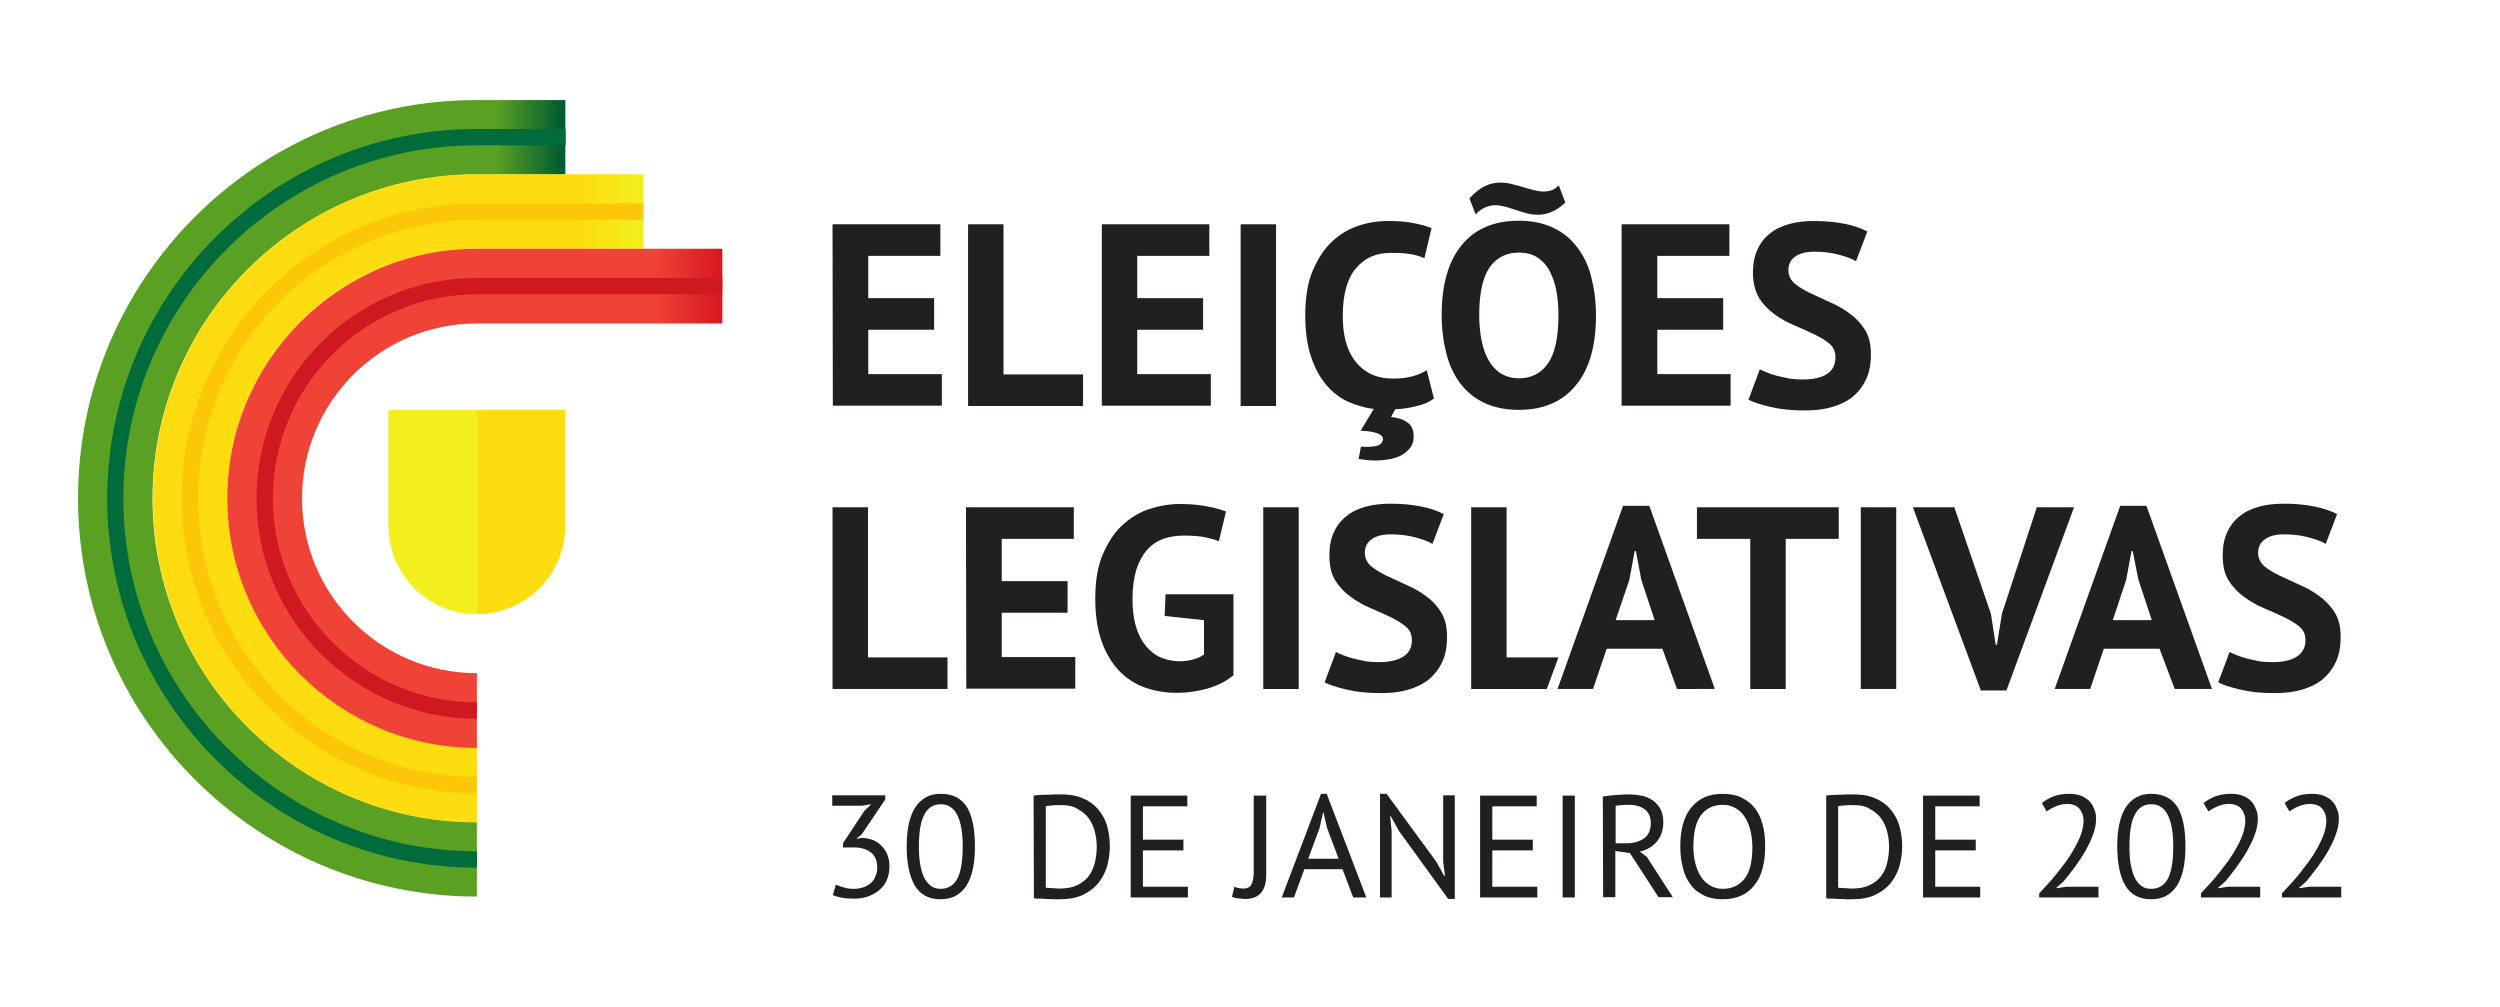 <?xml version="1.0" encoding="utf-8"?>
<!-- Generator: Adobe Illustrator 24.2.1, SVG Export Plug-In . SVG Version: 6.00 Build 0)  -->
<svg version="1.1"
	 id="svg2" sodipodi:docname="logÃƒÂ³tipo EleiÃƒÂ§ÃƒÂµes Legislativas 22_Horizontal cores com data.eps" xmlns:cc="http://creativecommons.org/ns#" xmlns:dc="http://purl.org/dc/elements/1.1/" xmlns:inkscape="http://www.inkscape.org/namespaces/inkscape" xmlns:rdf="http://www.w3.org/1999/02/22-rdf-syntax-ns#" xmlns:sodipodi="http://sodipodi.sourceforge.net/DTD/sodipodi-0.dtd" xmlns:svg="http://www.w3.org/2000/svg"
	 xmlns="http://www.w3.org/2000/svg" xmlns:xlink="http://www.w3.org/1999/xlink" x="0px" y="0px" viewBox="0 0 839.3 338.2"
	 style="enable-background:new 0 0 839.3 338.2;" xml:space="preserve">
<style type="text/css">
	.st0{fill:#231F20;}
	.st1{clip-path:url(#SVGID_2_);}
	.st2{fill:url(#path68_5_);}
	.st3{clip-path:url(#SVGID_4_);}
	.st4{fill:url(#path84_5_);}
	.st5{clip-path:url(#SVGID_6_);}
	.st6{fill:url(#path100_5_);}
	.st7{fill:#CF181F;}
	.st8{fill:#006B3B;}
	.st9{fill:#F2EF1D;}
	.st10{fill:#FDDD10;}
	.st11{fill:#FBC707;}
	.st12{fill:#FFFFFF;}
	.st13{clip-path:url(#SVGID_8_);}
	.st14{fill:url(#path68_6_);}
	.st15{clip-path:url(#SVGID_10_);}
	.st16{fill:url(#path84_6_);}
	.st17{clip-path:url(#SVGID_12_);}
	.st18{fill:url(#path100_6_);}
	.st19{clip-path:url(#SVGID_14_);}
	.st20{fill:url(#path68_7_);}
	.st21{clip-path:url(#SVGID_16_);}
	.st22{fill:url(#path84_7_);}
	.st23{clip-path:url(#SVGID_18_);}
	.st24{fill:url(#path100_7_);}
	.st25{clip-path:url(#SVGID_20_);}
	.st26{fill:url(#path68_8_);}
	.st27{clip-path:url(#SVGID_22_);}
	.st28{fill:url(#path84_8_);}
	.st29{clip-path:url(#SVGID_24_);}
	.st30{fill:url(#path100_8_);}
</style>
<g>
	<path id="path14_1_" class="st0" d="M279.5,75.3h36.2v10.6h-24.2v14.2h22.1v10.6h-22.1v14.9h24.7v10.6h-36.6L279.5,75.3"/>
	<path id="path16_1_" class="st0" d="M363.6,136.3H325v-61h11.9v50.4h26.7V136.3"/>
	<path id="path18_1_" class="st0" d="M369.8,75.3h36.2v10.6h-24.2v14.2h22.1v10.6h-22.1v14.9h24.7v10.6h-36.6V75.3"/>
	<path id="path20_1_" class="st0" d="M416.5,75.3h11.9v61h-11.9V75.3"/>
	<path id="path22_1_" class="st0" d="M481.4,133.8c-1.5,1.1-3.4,2-5.7,2.5c-2.3,0.6-4.7,1-7.3,1.1l-1.4,2.6c2.4,0.2,4.3,0.9,5.6,1.9
		c1.4,1,2,2.6,2,4.7c0,1.3-0.3,2.5-1,3.5c-0.7,1-1.6,1.8-2.7,2.5c-1.2,0.7-2.5,1.2-4.1,1.5c-1.6,0.3-3.3,0.5-5.1,0.5
		s-3.7-0.2-5.6-0.5l0.8-4.2c0.4,0.1,0.8,0.1,1.1,0.1s0.7,0,1,0c2.2,0,3.6-0.3,4.3-0.8c0.6-0.5,1-1.1,1-1.8c0-1.6-2.5-2.6-7.5-2.8
		l4.4-7.3c-3.2-0.4-6.2-1.3-9-2.6c-2.8-1.4-5.2-3.3-7.3-5.9c-2.1-2.6-3.7-5.7-4.9-9.5c-1.2-3.8-1.8-8.2-1.8-13.4c0-6,0.8-11,2.5-15
		c1.7-4,3.8-7.3,6.5-9.8c2.6-2.5,5.6-4.2,8.8-5.3c3.3-1.1,6.5-1.6,9.8-1.6c3.5,0,6.4,0.2,8.8,0.7c2.4,0.5,4.4,1,6,1.7l-2.4,10.1
		c-1.3-0.6-2.9-1.1-4.7-1.4c-1.8-0.3-4-0.4-6.7-0.4c-4.8,0-8.7,1.7-11.6,5.2c-2.9,3.4-4.4,8.7-4.4,16c0,3.1,0.3,6,1,8.6
		c0.7,2.6,1.8,4.8,3.2,6.6c1.4,1.8,3.2,3.3,5.3,4.3s4.6,1.5,7.4,1.5c2.6,0,4.8-0.3,6.6-0.8c1.8-0.5,3.4-1.2,4.7-2L481.4,133.8"/>
	<path id="path24_1_" class="st0" d="M496.6,105.8c0,3.1,0.3,5.9,0.8,8.5c0.5,2.6,1.3,4.8,2.4,6.7c1.1,1.9,2.4,3.3,4.1,4.4
		c1.7,1,3.7,1.6,6,1.6c4.3,0,7.5-1.7,9.8-5c2.3-3.3,3.5-8.7,3.5-16.1c0-3-0.2-5.7-0.7-8.3c-0.5-2.6-1.3-4.8-2.3-6.7
		c-1-1.9-2.4-3.4-4.1-4.5c-1.7-1.1-3.8-1.6-6.2-1.6c-4.3,0-7.5,1.7-9.9,5.1C497.8,93.2,496.6,98.5,496.6,105.8L496.6,105.8z
		 M493.3,66.6c1.9-2,3.6-3.4,5.4-4.2c1.7-0.8,3.4-1.1,5.1-1.1c1.3,0,2.6,0.2,3.8,0.5c1.3,0.3,2.5,0.7,3.7,1c1.2,0.4,2.4,0.7,3.5,1
		c1.2,0.3,2.3,0.5,3.3,0.5c0.9,0,1.8-0.1,2.7-0.4c0.9-0.3,1.7-0.8,2.5-1.7l2.2,5.8c-1.6,1.5-3.2,2.6-4.7,3.2c-1.5,0.6-3,0.9-4.5,0.9
		c-1.3,0-2.6-0.2-3.8-0.5c-1.2-0.3-2.4-0.7-3.6-1.1c-1.2-0.4-2.4-0.8-3.5-1.1c-1.2-0.3-2.3-0.5-3.4-0.5s-2.2,0.2-3.3,0.7
		c-1.1,0.4-2.2,1.2-3.3,2.4L493.3,66.6z M484,105.8c0-10.2,2.2-18,6.7-23.5c4.5-5.5,10.9-8.2,19.2-8.2c4.4,0,8.2,0.8,11.4,2.3
		c3.3,1.5,6,3.7,8.1,6.5c2.2,2.8,3.8,6.1,4.8,10c1,3.9,1.6,8.2,1.6,13c0,10.2-2.2,18-6.8,23.5c-4.5,5.5-10.9,8.2-19.1,8.2
		c-4.4,0-8.3-0.8-11.5-2.3c-3.3-1.5-5.9-3.7-8.1-6.5c-2.1-2.8-3.7-6.1-4.7-10C484.6,114.9,484,110.6,484,105.8"/>
	<path id="path26_1_" class="st0" d="M544.4,75.3h36.2v10.6h-24.2v14.2h22.1v10.6h-22.1v14.9H581v10.6h-36.6L544.4,75.3"/>
	<path id="path28_1_" class="st0" d="M616.2,119.9c0-1.9-0.7-3.4-2-4.5c-1.4-1.2-3.1-2.2-5.2-3.2c-2.1-1-4.3-2-6.7-3
		s-4.7-2.3-6.7-3.8s-3.8-3.3-5.1-5.5s-2-5-2-8.4c0-3,0.5-5.5,1.5-7.7s2.4-4,4.2-5.4c1.8-1.5,4-2.5,6.5-3.2c2.5-0.7,5.3-1,8.4-1
		c3.6,0,6.9,0.3,10,0.9c3.1,0.6,5.7,1.5,7.8,2.6l-3.8,10c-1.3-0.8-3.2-1.5-5.8-2.2c-2.6-0.7-5.3-1-8.3-1c-2.8,0-4.9,0.6-6.4,1.7
		c-1.5,1.1-2.2,2.6-2.2,4.5c0,1.7,0.7,3.2,2,4.4c1.4,1.2,3.1,2.2,5.1,3.2c2.1,1,4.3,2,6.7,3.1c2.4,1,4.7,2.3,6.7,3.8
		c2.1,1.5,3.8,3.3,5.2,5.5c1.4,2.2,2,4.9,2,8.2c0,3.3-0.5,6.1-1.6,8.4c-1.1,2.4-2.6,4.3-4.5,5.9c-2,1.6-4.3,2.7-7.1,3.5
		c-2.8,0.8-5.8,1.1-9.1,1.1c-4.4,0-8.2-0.4-11.5-1.2c-3.3-0.8-5.8-1.6-7.3-2.4l3.8-10.2c0.6,0.3,1.5,0.7,2.5,1.1
		c1,0.4,2.2,0.8,3.4,1.1c1.3,0.3,2.6,0.6,4,0.9c1.4,0.2,2.9,0.3,4.4,0.3c3.6,0,6.3-0.6,8.2-1.8C615.3,124.3,616.2,122.4,616.2,119.9
		"/>
	<path id="path30_1_" class="st0" d="M318.1,231.3h-38.6v-61h11.9v50.4h26.7V231.3"/>
	<path id="path32_1_" class="st0" d="M324.3,170.3h36.2v10.6h-24.2v14.2h22.1v10.6h-22.1v14.9h24.7v10.6h-36.6L324.3,170.3"/>
	<path id="path34_1_" class="st0" d="M391.3,199.5h22.8v27.2c-2.4,2-5.4,3.5-8.8,4.5c-3.4,0.9-6.8,1.4-10.1,1.4
		c-3.9,0-7.5-0.6-10.9-1.8c-3.3-1.2-6.2-3.1-8.7-5.7c-2.4-2.6-4.4-5.9-5.8-9.9c-1.4-4-2.1-8.8-2.1-14.3c0-5.8,0.8-10.7,2.5-14.7
		c1.7-4,3.8-7.3,6.5-9.8s5.7-4.4,9.1-5.5c3.4-1.1,6.8-1.7,10.3-1.7c3.5,0,6.5,0.3,9.2,0.8c2.6,0.5,4.7,1.1,6.3,1.7l-2.4,10
		c-1.5-0.6-3.1-1-4.9-1.4c-1.8-0.3-4.1-0.5-6.9-0.5c-2.5,0-4.8,0.4-6.9,1.1c-2.1,0.8-3.9,2-5.4,3.7c-1.5,1.7-2.7,3.9-3.6,6.6
		c-0.8,2.7-1.3,5.9-1.3,9.8c0,3.7,0.4,6.8,1.2,9.5c0.8,2.6,2,4.8,3.4,6.5c1.5,1.7,3.1,3,5.1,3.8c2,0.8,4,1.2,6.2,1.2
		c1.5,0,3-0.2,4.4-0.6c1.5-0.4,2.7-0.9,3.7-1.7v-11.5l-13.2-1.4L391.3,199.5"/>
	<path id="path36_1_" class="st0" d="M424.1,170.3H436v61h-11.9V170.3"/>
	<path id="path38_1_" class="st0" d="M474,214.9c0-1.9-0.7-3.4-2-4.5c-1.4-1.2-3.1-2.2-5.1-3.2c-2.1-1-4.3-2-6.7-3s-4.7-2.3-6.7-3.8
		c-2.1-1.5-3.8-3.3-5.2-5.5c-1.4-2.2-2-5-2-8.5c0-3,0.5-5.5,1.5-7.7c1-2.2,2.4-4,4.2-5.4c1.8-1.5,4-2.5,6.5-3.2s5.3-1,8.4-1
		c3.6,0,6.9,0.3,10,0.9c3.1,0.6,5.7,1.5,7.8,2.6l-3.8,10c-1.3-0.8-3.2-1.5-5.8-2.2c-2.6-0.7-5.3-1-8.3-1c-2.8,0-4.9,0.6-6.4,1.7
		s-2.2,2.6-2.2,4.5c0,1.7,0.7,3.2,2,4.4c1.4,1.2,3.1,2.2,5.1,3.2c2.1,1,4.3,2,6.7,3.1c2.4,1,4.7,2.3,6.7,3.8
		c2.1,1.5,3.8,3.3,5.1,5.5c1.4,2.2,2,4.9,2,8.2s-0.5,6.1-1.6,8.4c-1.1,2.4-2.6,4.3-4.5,5.9c-2,1.6-4.3,2.7-7.1,3.5
		c-2.8,0.8-5.8,1.1-9.1,1.1c-4.4,0-8.2-0.4-11.5-1.2c-3.3-0.8-5.8-1.6-7.3-2.4l3.8-10.2c0.6,0.3,1.5,0.7,2.5,1.1
		c1,0.4,2.2,0.8,3.4,1.1c1.3,0.3,2.6,0.6,4,0.9c1.4,0.2,2.9,0.3,4.4,0.3c3.6,0,6.3-0.6,8.2-1.8C473.1,219.2,474,217.4,474,214.9"/>
	<path id="path40_1_" class="st0" d="M519.3,231.3h-25.4v-61h11.9v50.4h17.4L519.3,231.3"/>
	<path id="path42_1_" class="st0" d="M542.4,208.2h13.1l-4.5-13.6l-1.8-9.6h-0.4l-1.8,9.7L542.4,208.2z M558.1,217.8h-18.7
		l-4.6,13.5h-11.9l22-61.5h8.8l22,61.5H563L558.1,217.8"/>
	<path id="path44_1_" class="st0" d="M617.3,180.9h-17.8v50.4h-11.9v-50.4h-17.9v-10.6h47.6V180.9"/>
	<path id="path46_1_" class="st0" d="M624.7,170.3h11.9v61h-11.9V170.3"/>
	<path id="path48_1_" class="st0" d="M668.4,206.1l1.6,10.4h0.4l1.7-10.5l11.7-35.7h12.5l-22.7,61.5h-8.6l-22.8-61.5h13.9
		L668.4,206.1"/>
	<path id="path50_1_" class="st0" d="M709.3,208.2h13.1l-4.5-13.6L716,185h-0.4l-1.8,9.7L709.3,208.2z M725,217.8h-18.7l-4.6,13.5
		h-11.9l22-61.5h8.8l22,61.5h-12.5L725,217.8"/>
	<path id="path52_1_" class="st0" d="M774,214.9c0-1.9-0.7-3.4-2-4.5s-3.1-2.2-5.2-3.2s-4.3-2-6.7-3c-2.4-1-4.7-2.3-6.7-3.8
		c-2.1-1.5-3.8-3.3-5.2-5.5c-1.4-2.2-2-5-2-8.5c0-3,0.5-5.5,1.5-7.7c1-2.2,2.4-4,4.2-5.4c1.8-1.5,4-2.5,6.5-3.2c2.5-0.7,5.3-1,8.4-1
		c3.6,0,6.9,0.3,10,0.9c3.1,0.6,5.7,1.5,7.8,2.6l-3.8,10c-1.3-0.8-3.2-1.5-5.8-2.2c-2.6-0.7-5.3-1-8.3-1c-2.8,0-4.9,0.6-6.4,1.7
		c-1.5,1.1-2.2,2.6-2.2,4.5c0,1.7,0.7,3.2,2,4.4s3.1,2.2,5.1,3.2c2.1,1,4.3,2,6.7,3.1c2.4,1,4.7,2.3,6.7,3.8
		c2.1,1.5,3.8,3.3,5.2,5.5c1.4,2.2,2,4.9,2,8.2s-0.5,6.1-1.6,8.4c-1.1,2.4-2.6,4.3-4.5,5.9c-2,1.6-4.3,2.7-7.1,3.5
		c-2.8,0.8-5.8,1.1-9.1,1.1c-4.4,0-8.2-0.4-11.5-1.2c-3.3-0.8-5.8-1.6-7.3-2.4l3.8-10.2c0.6,0.3,1.5,0.7,2.5,1.1
		c1,0.4,2.2,0.8,3.4,1.1c1.3,0.3,2.6,0.6,4,0.9c1.4,0.2,2.9,0.3,4.4,0.3c3.6,0,6.3-0.6,8.2-1.8C773,219.2,774,217.4,774,214.9"/>
	<path id="path110_1_" class="st0" d="M286.7,298.4c1.1,0,2.2-0.2,3.1-0.5c1-0.3,1.8-0.8,2.5-1.4c0.7-0.6,1.3-1.4,1.6-2.3
		c0.4-0.9,0.6-1.8,0.6-2.9c0-2.3-0.7-4-2.1-5.1c-1.4-1.1-3.3-1.7-5.7-1.7h-3.7v-1.4l7.2-10.9l2.3-2.2l-3.2,0.5h-9.9V267h17.8v1.4
		l-7.9,11.7l-1.7,1.4v0.1l1.7-0.3c1.3,0,2.6,0.3,3.7,0.7c1.1,0.4,2.1,1.1,2.9,1.9c0.8,0.8,1.5,1.8,2,3c0.5,1.2,0.7,2.5,0.7,3.9
		c0,1.8-0.3,3.3-0.9,4.7c-0.6,1.4-1.5,2.5-2.6,3.4c-1.1,0.9-2.4,1.6-3.8,2.1c-1.5,0.5-3,0.7-4.6,0.7c-1.5,0-2.9-0.1-4-0.3
		s-2.2-0.5-3.1-0.9l1-3.5c0.8,0.3,1.7,0.7,2.7,0.9C284.3,298.3,285.4,298.4,286.7,298.4"/>
	<path id="path112_1_" class="st0" d="M308.5,284.2c0,2.1,0.1,4,0.4,5.8s0.7,3.2,1.3,4.5c0.6,1.3,1.4,2.2,2.3,2.9c0.9,0.7,2,1,3.3,1
		c2.5,0,4.4-1.2,5.6-3.4c1.2-2.3,1.8-5.9,1.8-10.8c0-2.1-0.1-4-0.4-5.8c-0.3-1.8-0.7-3.3-1.3-4.5c-0.6-1.3-1.3-2.2-2.3-2.9
		c-0.9-0.7-2.1-1-3.4-1c-2.5,0-4.3,1.2-5.5,3.5C309.1,275.7,308.5,279.3,308.5,284.2L308.5,284.2z M304.4,284.2
		c0-5.9,1-10.3,2.9-13.2c2-3,4.8-4.5,8.5-4.5c4,0,6.9,1.5,8.8,4.4c1.8,2.9,2.7,7.4,2.7,13.3c0,5.9-1,10.3-2.9,13.2
		c-2,3-4.8,4.5-8.6,4.5c-4,0-6.8-1.5-8.7-4.6C305.3,294.1,304.4,289.8,304.4,284.2"/>
	<path id="path114_1_" class="st0" d="M356.4,270.3c-0.4,0-0.9,0-1.4,0s-1,0-1.5,0.1c-0.5,0-1,0.1-1.4,0.1c-0.4,0-0.7,0.1-1,0.1
		v27.4c0.2,0,0.5,0.1,0.9,0.1s0.9,0,1.5,0.1c0.5,0,1,0,1.5,0.1c0.5,0,0.8,0,0.9,0c2.3,0,4.3-0.4,5.9-1.2c1.6-0.8,2.8-1.8,3.8-3.1
		c0.9-1.3,1.6-2.8,2-4.5c0.4-1.7,0.6-3.5,0.6-5.3c0-1.6-0.2-3.2-0.6-4.8c-0.4-1.6-1-3.1-1.9-4.4c-0.9-1.3-2.1-2.4-3.6-3.2
		C360.6,270.7,358.7,270.3,356.4,270.3L356.4,270.3z M347,267.1c0.6-0.1,1.3-0.2,2.1-0.2c0.8-0.1,1.6-0.1,2.4-0.1
		c0.8,0,1.7,0,2.5-0.1c0.8,0,1.6,0,2.3,0c2.8,0,5.2,0.4,7.2,1.3c2,0.8,3.7,2,5.1,3.6c1.3,1.5,2.3,3.3,3,5.4c0.6,2.1,1,4.5,1,7
		c0,2.3-0.3,4.5-0.9,6.7c-0.6,2.1-1.6,4-2.9,5.7c-1.3,1.6-3.1,3-5.2,4c-2.1,1-4.7,1.5-7.7,1.5c-0.5,0-1.2,0-2.1,0
		c-0.8,0-1.7-0.1-2.6-0.1c-0.9-0.1-1.7-0.1-2.5-0.1c-0.8,0-1.3-0.1-1.6-0.1L347,267.1"/>
	<path id="path116_1_" class="st0" d="M379.6,267.1h19v3.6h-14.9v11.2h13.6v3.6h-13.6v12.2h15.1v3.6h-19.2V267.1"/>
	<path id="path118_1_" class="st0" d="M421,267.1h4.1v26.7c0,2.6-0.6,4.6-1.8,6c-1.2,1.4-3,2-5.4,2c-0.3,0-0.6,0-1-0.1
		c-0.4,0-0.8-0.1-1.2-0.1c-0.4-0.1-0.8-0.1-1.2-0.2c-0.4-0.1-0.7-0.2-0.9-0.3l0.8-3.4c0.9,0.4,2,0.6,3,0.6c1.4,0,2.3-0.5,2.8-1.5
		c0.4-1,0.7-2.3,0.7-3.9V267.1"/>
	<path id="path120_1_" class="st0" d="M439.2,288.3h10.2l-3.9-10.4l-1.2-5.2h-0.1l-1.2,5.3L439.2,288.3z M450.7,291.8h-12.8
		l-3.5,9.5h-4.1l13.2-34.8h1.9l13.3,34.8h-4.4L450.7,291.8"/>
	<path id="path122_1_" class="st0" d="M469.6,278.9l-2.7-4.9h-0.2l0.5,4.9v22.4h-3.9v-34.8h2.2l16.7,22.8l2.6,4.7h0.3l-0.6-4.7
		v-22.3h3.9v34.8h-2.2L469.6,278.9"/>
	<path id="path124_1_" class="st0" d="M496.9,267.1h19v3.6H501v11.2h13.6v3.6H501v12.2h15.1v3.6h-19.2V267.1"/>
	<path id="path126_1_" class="st0" d="M524.6,267.1h4.1v34.2h-4.1V267.1"/>
	<path id="path128_1_" class="st0" d="M547.1,270.2c-0.4,0-0.9,0-1.3,0s-0.9,0-1.3,0.1c-0.4,0-0.8,0.1-1.2,0.1
		c-0.4,0-0.7,0.1-0.9,0.1v12.6h3.9c2.3,0,4.2-0.6,5.7-1.7c1.5-1.1,2.2-2.8,2.2-5.2c0-1.8-0.6-3.2-1.8-4.3
		C551,270.8,549.3,270.2,547.1,270.2L547.1,270.2z M538.1,267.4c1.3-0.2,2.7-0.4,4.4-0.5c1.6-0.1,3.1-0.2,4.5-0.2
		c1.5,0,3,0.2,4.4,0.5c1.4,0.3,2.6,0.9,3.6,1.6c1,0.8,1.9,1.7,2.5,2.9c0.6,1.2,0.9,2.7,0.9,4.4c0,2.7-0.8,4.8-2.2,6.5
		c-1.5,1.7-3.4,2.8-5.7,3.3l2.4,1.8l8.7,13.5h-4.8l-9.6-14.8l-4.9-0.7v15.5h-4.1L538.1,267.4"/>
	<path id="path130_1_" class="st0" d="M568.5,284.2c0,1.9,0.2,3.7,0.6,5.4c0.4,1.7,1,3.2,1.8,4.5c0.8,1.3,1.8,2.3,3.1,3.1
		c1.3,0.8,2.7,1.2,4.4,1.2c3.1,0,5.5-1.2,7.3-3.4c1.8-2.3,2.6-5.9,2.6-10.6c0-1.9-0.2-3.6-0.6-5.4c-0.4-1.7-1-3.2-1.8-4.5
		c-0.8-1.3-1.8-2.3-3.1-3.1c-1.3-0.8-2.7-1.2-4.5-1.2c-3.1,0-5.5,1.2-7.2,3.4C569.4,275.8,568.5,279.4,568.5,284.2z M564.1,284.2
		c0-5.7,1.2-10.1,3.7-13.1c2.5-3.1,6-4.6,10.5-4.6c2.5,0,4.6,0.4,6.4,1.3s3.3,2,4.5,3.6c1.2,1.5,2,3.4,2.6,5.6
		c0.6,2.2,0.8,4.6,0.8,7.2c0,5.7-1.2,10.1-3.7,13.1c-2.5,3.1-6,4.6-10.6,4.6c-2.4,0-4.5-0.4-6.3-1.3s-3.3-2-4.4-3.6
		c-1.2-1.5-2.1-3.4-2.6-5.6C564.4,289.2,564.1,286.8,564.1,284.2"/>
	<path id="path132_1_" class="st0" d="M622.4,270.3c-0.4,0-0.9,0-1.4,0c-0.5,0-1,0-1.5,0.1c-0.5,0-1,0.1-1.4,0.1
		c-0.4,0-0.7,0.1-1,0.1v27.4c0.2,0,0.5,0.1,0.9,0.1c0.5,0,0.9,0,1.5,0.1c0.5,0,1,0,1.5,0.1c0.5,0,0.8,0,0.9,0c2.3,0,4.3-0.4,5.9-1.2
		c1.6-0.8,2.9-1.8,3.8-3.1c1-1.3,1.6-2.8,2-4.5c0.4-1.7,0.6-3.5,0.6-5.3c0-1.6-0.2-3.2-0.6-4.8c-0.4-1.6-1-3.1-1.9-4.4
		c-0.9-1.3-2.1-2.4-3.6-3.2C626.6,270.7,624.7,270.3,622.4,270.3L622.4,270.3z M613,267.1c0.6-0.1,1.3-0.2,2.1-0.2s1.6-0.1,2.4-0.1
		c0.8,0,1.7,0,2.5-0.1c0.8,0,1.6,0,2.3,0c2.8,0,5.2,0.4,7.2,1.3c2,0.8,3.7,2,5.1,3.6c1.3,1.5,2.3,3.3,3,5.4c0.6,2.1,1,4.5,1,7
		c0,2.3-0.3,4.5-0.9,6.7c-0.6,2.1-1.6,4-2.9,5.7c-1.3,1.6-3.1,3-5.2,4c-2.1,1-4.7,1.5-7.7,1.5c-0.5,0-1.2,0-2.1,0s-1.7-0.1-2.6-0.1
		c-0.9-0.1-1.7-0.1-2.5-0.1c-0.8,0-1.3-0.1-1.6-0.1V267.1"/>
	<path id="path134_1_" class="st0" d="M645.6,267.1h19v3.6h-14.9v11.2h13.6v3.6h-13.6v12.2h15.1v3.6h-19.2V267.1"/>
	<path id="path136_1_" class="st0" d="M703.7,274.8c0,1.7-0.3,3.5-1,5.3c-0.6,1.8-1.5,3.6-2.5,5.4c-1,1.8-2.2,3.6-3.5,5.4
		c-1.3,1.7-2.6,3.4-3.9,5l-2.4,2.1v0.2l3.2-0.5h10.9v3.6h-19.9v-1.4c0.7-0.8,1.6-1.7,2.6-2.8c1-1.1,2.1-2.3,3.2-3.7
		c1.1-1.4,2.2-2.8,3.3-4.3c1.1-1.5,2.1-3.1,2.9-4.6s1.6-3.1,2.1-4.6c0.5-1.5,0.8-3,0.8-4.4c0-1.6-0.5-2.9-1.4-4
		c-0.9-1.1-2.3-1.6-4.2-1.6c-1.3,0-2.5,0.3-3.7,0.8c-1.2,0.5-2.2,1.1-3.1,1.7l-1.6-2.8c1.2-1,2.5-1.7,4.1-2.3
		c1.6-0.6,3.3-0.8,5.1-0.8c1.4,0,2.7,0.2,3.8,0.6s2,1,2.8,1.7c0.8,0.8,1.3,1.6,1.7,2.7C703.5,272.5,703.7,273.6,703.7,274.8"/>
	<path id="path138_1_" class="st0" d="M714.9,284.2c0,2.1,0.1,4,0.4,5.8c0.3,1.7,0.7,3.2,1.3,4.5c0.6,1.3,1.4,2.2,2.3,2.9
		c0.9,0.7,2,1,3.3,1c2.5,0,4.4-1.2,5.6-3.4c1.2-2.3,1.8-5.9,1.8-10.8c0-2.1-0.1-4-0.4-5.8c-0.3-1.8-0.7-3.3-1.3-4.5
		c-0.6-1.3-1.3-2.2-2.3-2.9c-0.9-0.7-2.1-1-3.4-1c-2.5,0-4.3,1.2-5.5,3.5C715.5,275.7,714.9,279.3,714.9,284.2L714.9,284.2z
		 M710.8,284.2c0-5.9,1-10.3,2.9-13.2c2-3,4.8-4.5,8.5-4.5c4,0,6.9,1.5,8.8,4.4c1.8,2.9,2.7,7.4,2.7,13.3c0,5.9-1,10.3-2.9,13.2
		c-2,3-4.8,4.5-8.6,4.5c-4,0-6.8-1.5-8.7-4.6C711.7,294.1,710.8,289.8,710.8,284.2"/>
	<path id="path140_1_" class="st0" d="M758,274.8c0,1.7-0.3,3.5-1,5.3c-0.6,1.8-1.5,3.6-2.5,5.4c-1,1.8-2.2,3.6-3.5,5.4
		s-2.6,3.4-3.9,5l-2.4,2.1v0.2l3.2-0.5h10.9v3.6h-19.9v-1.4c0.7-0.8,1.6-1.7,2.6-2.8c1-1.1,2.1-2.3,3.2-3.7c1.1-1.4,2.2-2.8,3.3-4.3
		c1.1-1.5,2.1-3.1,2.9-4.6c0.9-1.6,1.6-3.1,2.1-4.6c0.5-1.5,0.8-3,0.8-4.4c0-1.6-0.5-2.9-1.4-4c-0.9-1.1-2.3-1.6-4.2-1.6
		c-1.3,0-2.5,0.3-3.7,0.8c-1.2,0.5-2.2,1.1-3.1,1.7l-1.6-2.8c1.2-1,2.5-1.7,4.1-2.3c1.6-0.6,3.3-0.8,5.1-0.8c1.4,0,2.7,0.2,3.8,0.6
		s2,1,2.8,1.7c0.8,0.8,1.3,1.6,1.7,2.7C757.8,272.5,758,273.6,758,274.8"/>
	<path id="path142_1_" class="st0" d="M785.2,274.8c0,1.7-0.3,3.5-1,5.3c-0.6,1.8-1.5,3.6-2.5,5.4c-1,1.8-2.2,3.6-3.5,5.4
		c-1.3,1.7-2.6,3.4-3.9,5l-2.4,2.1v0.2l3.2-0.5h10.9v3.6h-19.9v-1.4c0.7-0.8,1.6-1.7,2.6-2.8c1-1.1,2.1-2.3,3.2-3.7
		c1.1-1.4,2.2-2.8,3.3-4.3c1.1-1.5,2.1-3.1,2.9-4.6s1.6-3.1,2.1-4.6s0.8-3,0.8-4.4c0-1.6-0.5-2.9-1.4-4c-0.9-1.1-2.4-1.6-4.2-1.6
		c-1.3,0-2.5,0.3-3.7,0.8c-1.2,0.5-2.2,1.1-3.1,1.7l-1.6-2.8c1.2-1,2.5-1.7,4.1-2.3c1.6-0.6,3.3-0.8,5.1-0.8c1.4,0,2.7,0.2,3.8,0.6
		s2,1,2.8,1.7c0.8,0.8,1.3,1.6,1.7,2.7C785,272.5,785.2,273.6,785.2,274.8"/>
</g>
<g>
	<g id="g54_1_">
		<g>
			<g>
				<defs>
					<path id="SVGID_1_" d="M160.1,301c-73.7,0-133.9-60-133.9-133.7s60-133.7,133.7-133.7h29.9v25h-29.9
						c-59.9,0-108.7,48.8-108.7,108.7S100.1,276,160.1,276L160.1,301L160.1,301z"/>
				</defs>
				<clipPath id="SVGID_2_">
					<use xlink:href="#SVGID_1_"  style="overflow:visible;"/>
				</clipPath>
				<g id="g56_1_" class="st1">
					
						<linearGradient id="path68_5_" gradientUnits="userSpaceOnUse" x1="-2161.375" y1="577.241" x2="-2160.375" y2="577.241" gradientTransform="matrix(-21.809 0 0 -21.809 -46948.59 12756.583)">
						<stop  offset="0" style="stop-color:#005C32"/>
						<stop  offset="1" style="stop-color:#5AA023"/>
					</linearGradient>
					<path id="path68_1_" class="st2" d="M160.1,301c-73.7,0-133.9-60-133.9-133.7s60-133.7,133.7-133.7h29.9v25h-29.9
						c-59.9,0-108.7,48.8-108.7,108.7S100.1,276,160.1,276L160.1,301"/>
				</g>
			</g>
		</g>
	</g>
	<g id="g70_1_">
		<g>
			<g>
				<defs>
					<path id="SVGID_3_" d="M160.1,276.1c-60,0-108.8-48.8-108.8-108.8S100,58.5,160,58.5h56v25h-56c-46.2,0-83.7,37.6-83.7,83.7
						s37.6,83.7,83.8,83.7L160.1,276.1L160.1,276.1z"/>
				</defs>
				<clipPath id="SVGID_4_">
					<use xlink:href="#SVGID_3_"  style="overflow:visible;"/>
				</clipPath>
				<g id="g72_1_" class="st3">
					
						<linearGradient id="path84_5_" gradientUnits="userSpaceOnUse" x1="-2161.249" y1="577.477" x2="-2160.249" y2="577.477" gradientTransform="matrix(-21.972 0 0 -21.972 -47270.336 12855.454)">
						<stop  offset="0" style="stop-color:#F2EF1E"/>
						<stop  offset="1" style="stop-color:#FDDD10"/>
					</linearGradient>
					<path id="path84_1_" class="st4" d="M160.1,276.1c-60,0-108.8-48.8-108.8-108.8S100,58.5,160,58.5h56v25h-56
						c-46.2,0-83.7,37.6-83.7,83.7s37.6,83.7,83.8,83.7L160.1,276.1"/>
				</g>
			</g>
		</g>
	</g>
	<g id="g86_1_">
		<g>
			<g>
				<defs>
					<path id="SVGID_5_" d="M160.1,251.1c-46.2,0-83.8-37.6-83.8-83.8c0-46.2,37.6-83.8,83.8-83.8h82.4v25.1h-82.4
						c-32.4,0-58.7,26.3-58.7,58.7s26.3,58.7,58.7,58.7V251.1z"/>
				</defs>
				<clipPath id="SVGID_6_">
					<use xlink:href="#SVGID_5_"  style="overflow:visible;"/>
				</clipPath>
				<g id="g88_1_" class="st5">
					
						<linearGradient id="path100_5_" gradientUnits="userSpaceOnUse" x1="-2161.113" y1="577.732" x2="-2160.113" y2="577.732" gradientTransform="matrix(-22.149 0 0 -22.149 -47625.145 12963.749)">
						<stop  offset="0" style="stop-color:#D81920"/>
						<stop  offset="1" style="stop-color:#F04338"/>
					</linearGradient>
					<path id="path100_1_" class="st6" d="M160.1,251.1c-46.2,0-83.8-37.6-83.8-83.8c0-46.2,37.6-83.8,83.8-83.8h82.4v25.1h-82.4
						c-32.4,0-58.7,26.3-58.7,58.7s26.3,58.7,58.7,58.7V251.1"/>
				</g>
			</g>
		</g>
	</g>
	<path id="path102_1_" class="st7" d="M160.1,241.3c-40.8,0-74-33.2-74-74c0-40.8,33.2-74,74-74h82.4v5.5h-82.4
		c-37.8,0-68.5,30.7-68.5,68.5s30.7,68.5,68.5,68.5V241.3"/>
	<path id="path104_1_" class="st8" d="M160.1,291.3c-68.4,0-124.1-55.6-124.1-124c0-68.4,55.6-124,124-124h29.9v5.5h-29.9
		C94.6,48.8,41.4,102,41.4,167.3s53.3,118.5,118.7,118.5L160.1,291.3"/>
	<path id="path106_1_" class="st9" d="M160.1,206.2L160.1,206.2c-16.4,0-29.7-13.3-29.7-29.7v-38.9h29.7V206.2"/>
	<path id="path108_1_" class="st10" d="M160.1,206.2L160.1,206.2c16.4,0,29.7-13.3,29.7-29.7v-38.9h-29.7V206.2"/>
	<path id="path144_1_" class="st11" d="M160,266.3c-54.6,0-99-44.4-99-99s44.4-99,99-99h56v5.5h-56c-51.6,0-93.5,41.9-93.5,93.5
		s41.9,93.5,93.5,93.5V266.3"/>
</g>
</svg>
